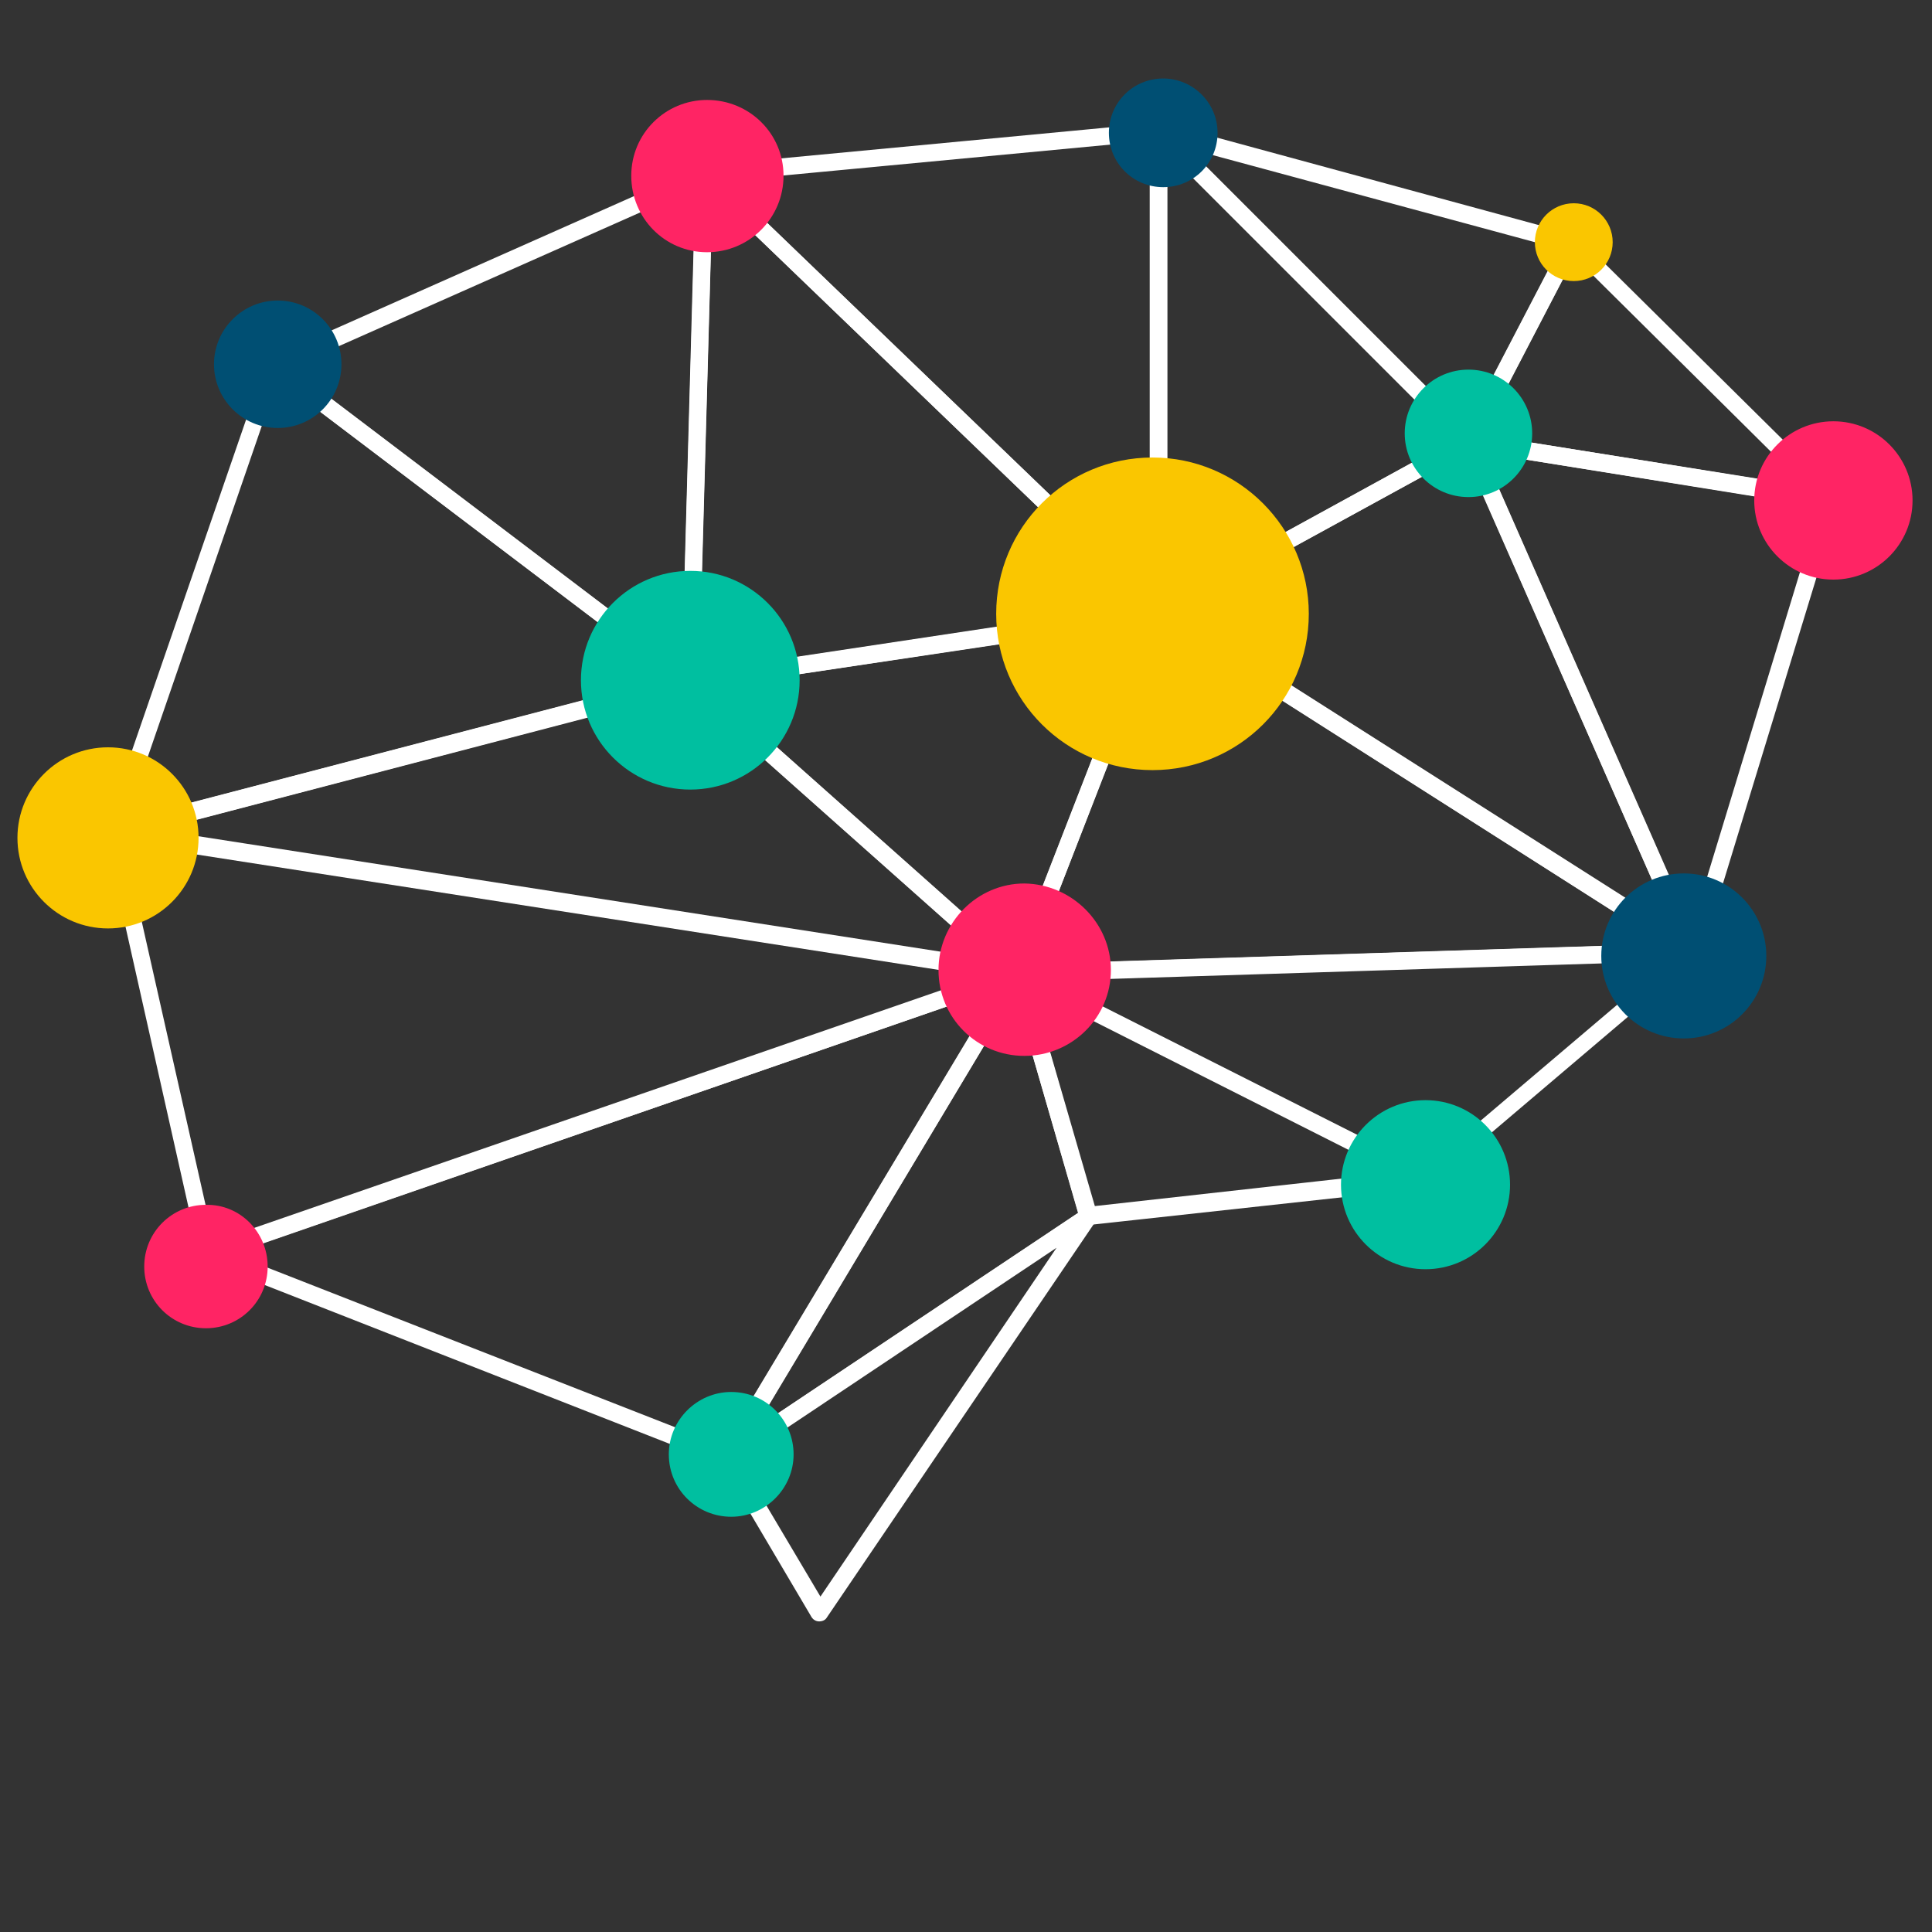 <?xml version="1.0" encoding="utf-8"?>
<!-- Generator: Adobe Illustrator 19.0.0, SVG Export Plug-In . SVG Version: 6.00 Build 0)  -->
<svg version="1.1" id="Layer_1" xmlns="http://www.w3.org/2000/svg" xmlns:xlink="http://www.w3.org/1999/xlink" x="0px" y="0px"
	 viewBox="0 0 288 288" style="enable-background:new 0 0 288 288;" xml:space="preserve">
<rect x="0" y="0" width="288" height="288" fill="#333333" stroke="none"/>
<style type="text/css">
	.st0{fill:#FFFFFF;}
	.st1{fill:#00BFA0;}
	.st2{fill:#FAC600;}
	.st3{fill:#FF2464;}
	.st4{fill:#004F73;}
</style>
<g id="XMLID_2_">
	<g id="XMLID_82_">
		<g id="XMLID_83_">
			<path id="XMLID_84_" class="st0" d="M108.4,218.5c-0.2,0-0.3,0-0.5-0.1l-77.5-30.4c-0.5-0.2-0.8-0.7-0.8-1.2c0-0.5,0.4-1,0.9-1.2
				l120.8-41.8c0.5-0.2,1.1,0,1.4,0.4c0.3,0.4,0.4,1,0.1,1.5l-43.3,72.2C109.3,218.3,108.9,218.5,108.4,218.5z M34.6,186.9
				l73.3,28.7l40.9-68.2L34.6,186.9z"/>
		</g>
		<g id="XMLID_87_">
			<path id="XMLID_88_" class="st0" d="M30.9,188.1c-0.2,0-0.4-0.1-0.6-0.2c-0.3-0.2-0.5-0.5-0.6-0.8l-14.1-62.8
				c-0.1-0.4,0-0.8,0.3-1.2c0.3-0.3,0.7-0.5,1.1-0.4l135,21c0.6,0.1,1,0.6,1.1,1.2c0.1,0.6-0.3,1.1-0.9,1.3L31.3,188.1
				C31.2,188.1,31.1,188.1,30.9,188.1z M18.5,125.7l13.4,59.5l114.6-39.6L18.5,125.7z"/>
		</g>
		<g id="XMLID_91_">
			<path id="XMLID_92_" class="st0" d="M16.8,125.4c-0.4,0-0.7-0.1-0.9-0.4c-0.3-0.3-0.4-0.8-0.3-1.3l24-69.6
				c0.1-0.4,0.4-0.7,0.8-0.8c0.4-0.1,0.8,0,1.1,0.2l62.1,47.1c0.4,0.3,0.6,0.8,0.5,1.3c-0.1,0.5-0.5,0.9-0.9,1l-86.1,22.5
				C17,125.4,16.9,125.4,16.8,125.4z M41.4,56.6l-22.6,65.6l81.2-21.2L41.4,56.6z"/>
		</g>
		<g id="XMLID_95_">
			<path id="XMLID_96_" class="st0" d="M151.7,146.3c-0.1,0-0.1,0-0.2,0l-135-21c-0.6-0.1-1.1-0.6-1.1-1.2c0-0.6,0.4-1.2,1-1.3
				l86.1-22.5c0.4-0.1,0.9,0,1.2,0.3l48.7,43.3c0.4,0.2,0.7,0.6,0.7,1.1C153.1,145.8,152.5,146.3,151.7,146.3
				C151.8,146.3,151.8,146.3,151.7,146.3z M23.1,123.8l124.5,19.3L102.5,103L23.1,123.8z"/>
		</g>
		<g id="XMLID_99_">
			<path id="XMLID_100_" class="st0" d="M102.9,102.9c-0.3,0-0.5-0.1-0.8-0.3L40,55.5c-0.4-0.3-0.6-0.7-0.5-1.2
				c0.1-0.5,0.3-0.8,0.8-1l64.2-28.5c0.4-0.2,0.9-0.1,1.2,0.1c0.4,0.2,0.6,0.7,0.6,1.1l-2.1,75.6c0,0.5-0.3,0.9-0.7,1.1
				C103.3,102.9,103.1,102.9,102.9,102.9z M43.3,54.8l58.4,44.3l2-71.1L43.3,54.8z"/>
		</g>
		<g id="XMLID_103_">
			<path id="XMLID_104_" class="st0" d="M151.7,146.3c-0.3,0-0.6-0.1-0.9-0.3L102,102.6c-0.4-0.3-0.5-0.8-0.4-1.3
				c0.1-0.5,0.5-0.8,1-0.9l69.8-10.5c0.5-0.1,0.9,0.1,1.2,0.5c0.3,0.4,0.4,0.8,0.2,1.3l-20.9,53.9c-0.2,0.4-0.5,0.7-0.9,0.8
				C151.9,146.3,151.8,146.3,151.7,146.3z M105.8,102.5l45.4,40.4l19.5-50.1L105.8,102.5z"/>
		</g>
		<g id="XMLID_107_">
			<path id="XMLID_108_" class="st0" d="M102.9,102.9c-0.3,0-0.6-0.1-0.9-0.3c-0.3-0.3-0.4-0.6-0.4-1l2.1-75.6c0-0.5,0.3-1,0.8-1.2
				c0.5-0.2,1-0.1,1.4,0.3l67.7,65.1c0.4,0.3,0.5,0.8,0.3,1.3c-0.1,0.5-0.5,0.8-1,0.9l-69.8,10.5C103,102.9,102.9,102.9,102.9,102.9
				z M106.2,28.9l-2,71.2l65.7-9.9L106.2,28.9z"/>
		</g>
		<g id="XMLID_111_">
			<path id="XMLID_112_" class="st0" d="M172.7,92.4c-0.3,0-0.6-0.1-0.9-0.4l-67.7-65.1c-0.4-0.3-0.5-0.9-0.3-1.3
				c0.2-0.5,0.6-0.8,1.1-0.9l67.7-6.4c0.4,0,0.7,0.1,1,0.3c0.3,0.2,0.4,0.6,0.4,0.9l0,71.2c0,0.1,0,0.2,0,0.3
				C174,91.9,173.5,92.5,172.7,92.4C172.7,92.4,172.7,92.4,172.7,92.4z M107.9,27l63.5,61.1l0-67.1L107.9,27z"/>
		</g>
		<g id="XMLID_115_">
			<path id="XMLID_116_" class="st0" d="M172.7,92.4c-0.2,0-0.5-0.1-0.7-0.2c-0.4-0.2-0.6-0.7-0.6-1.1l0-71.6c0-0.5,0.3-1,0.8-1.2
				c0.5-0.2,1-0.1,1.4,0.3l46.3,46.3c0.3,0.3,0.4,0.7,0.4,1.1c-0.1,0.4-0.3,0.8-0.7,0.9l-46.2,25.3
				C173.1,92.4,172.9,92.4,172.7,92.4z M174,22.7l0,66.3l42.8-23.5L174,22.7z"/>
		</g>
		<g id="XMLID_119_">
			<path id="XMLID_120_" class="st0" d="M272.9,75.8c-0.1,0-0.1,0-0.2,0l-54-8.7c-0.4-0.1-0.8-0.3-0.9-0.7c-0.2-0.4-0.2-0.8,0-1.2
				l15.4-29.6c0.2-0.4,0.5-0.6,0.9-0.7c0.4-0.1,0.8,0.1,1.1,0.4l38.6,38.2c0.4,0.4,0.5,1,0.2,1.5C273.8,75.5,273.4,75.8,272.9,75.8z
				 M220.9,64.8l48.3,7.7l-34.5-34.2L220.9,64.8z"/>
		</g>
		<g id="XMLID_123_">
			<path id="XMLID_124_" class="st0" d="M218.9,67.1c-0.3,0-0.7-0.1-0.9-0.4l-46.3-46.3c-0.4-0.4-0.5-1-0.2-1.6
				c0.3-0.5,0.9-0.8,1.4-0.6L234.7,35c0.4,0.1,0.7,0.4,0.8,0.7c0.2,0.4,0.1,0.8,0,1.1l-15.4,29.6c-0.2,0.4-0.5,0.6-0.9,0.7
				C219.1,67.1,219,67.1,218.9,67.1z M177,22.1l41.6,41.6l13.9-26.6L177,22.1z"/>
		</g>
		<g id="XMLID_127_">
			<path id="XMLID_128_" class="st0" d="M252.4,143.2c-0.5,0-1-0.3-1.2-0.8l-33.4-76.1c-0.2-0.4-0.1-0.9,0.2-1.3
				c0.3-0.4,0.8-0.6,1.2-0.5l54,8.7c0.4,0.1,0.7,0.3,0.9,0.6c0.2,0.3,0.2,0.7,0.1,1.1l-20.6,67.4C253.4,142.8,253,143.1,252.4,143.2
				C252.4,143.2,252.4,143.2,252.4,143.2z M221.1,67.5l31.1,70.7l19.1-62.7L221.1,67.5z"/>
		</g>
		<g id="XMLID_131_">
			<path id="XMLID_132_" class="st0" d="M252.4,143.2c-0.2,0-0.5-0.1-0.7-0.2L172,92.2c-0.4-0.2-0.6-0.7-0.6-1.1
				c0-0.5,0.3-0.9,0.7-1.1l46.2-25.3c0.3-0.2,0.7-0.2,1-0.1c0.3,0.1,0.6,0.4,0.8,0.7l33.3,75.8c0.2,0.2,0.3,0.5,0.3,0.8
				C253.7,142.6,253.1,143.2,252.4,143.2C252.4,143.2,252.4,143.2,252.4,143.2z M175.2,91.2l74.3,47.3l-31.2-70.9L175.2,91.2z"/>
		</g>
		<g id="XMLID_135_">
			<path id="XMLID_136_" class="st0" d="M108.4,218.5c-0.3,0-0.6-0.1-0.9-0.4c-0.4-0.4-0.5-1.1-0.2-1.6l43.3-72.2
				c0.3-0.4,0.8-0.7,1.3-0.6c0.5,0.1,0.9,0.4,1.1,0.9l10.5,36.2c0.2,0.5-0.1,1.1-0.5,1.4l-53.8,35.9
				C108.9,218.4,108.7,218.5,108.4,218.5z M151.3,148.2L112.5,213l48.2-32.2L151.3,148.2z"/>
		</g>
		<g id="XMLID_139_">
			<path id="XMLID_140_" class="st0" d="M162.2,182.6c-0.6,0-1.1-0.4-1.2-0.9l-10.5-36.2c-0.1-0.5,0-1,0.4-1.3
				c0.4-0.3,0.9-0.4,1.4-0.2l60.8,30.7c0.5,0.3,0.8,0.8,0.7,1.4c-0.1,0.6-0.6,1-1.1,1l-50.3,5.5
				C162.3,182.6,162.3,182.6,162.2,182.6z M153.8,147.5l9.3,32.3l44.9-5L153.8,147.5z"/>
		</g>
		<g id="XMLID_143_">
			<path id="XMLID_144_" class="st0" d="M151.7,146.3c-0.4,0-0.8-0.2-1-0.5c-0.2-0.4-0.3-0.8-0.1-1.2l20.9-53.9
				c0.1-0.4,0.4-0.6,0.8-0.8c0.4-0.1,0.8-0.1,1.1,0.1l79.7,50.7c0.5,0.3,0.7,0.9,0.5,1.4c-0.1,0.5-0.6,0.9-1.2,0.9L151.7,146.3
				C151.8,146.3,151.8,146.3,151.7,146.3z M173.3,93.1l-19.7,50.6l94.5-3L173.3,93.1z"/>
		</g>
		<g id="XMLID_147_">
			<path id="XMLID_148_" class="st0" d="M212.5,177c-0.2,0-0.4,0-0.6-0.1l-60.8-30.7c-0.5-0.3-0.8-0.9-0.7-1.4c0.1-0.6,0.6-1,1.2-1
				l100.6-3.2c0.5,0,1,0.3,1.2,0.8c0.2,0.5,0,1.1-0.4,1.4l-39.8,33.8C213.1,176.9,212.8,177,212.5,177z M156.8,146.2l55.5,28
				l36.4-30.9L156.8,146.2z"/>
		</g>
		<g id="XMLID_151_">
			<path id="XMLID_152_" class="st0" d="M122.1,241.7C122.1,241.7,122.1,241.7,122.1,241.7c-0.5,0-0.9-0.3-1.1-0.6l-13.7-23.2
				c-0.3-0.6-0.2-1.3,0.4-1.7l53.8-35.9c0.5-0.3,1.2-0.3,1.6,0.2c0.4,0.4,0.5,1.1,0.2,1.6l-40.1,59.1
				C123,241.5,122.6,241.7,122.1,241.7z M110.2,217.6l12.1,20.4l35.2-52L110.2,217.6z"/>
		</g>
	</g>
	<circle id="XMLID_155_" class="st1" cx="102.9" cy="101.4" r="16.3"/>
	<path id="XMLID_156_" class="st2" d="M195.1,91.5c0,12.9-10.4,23.3-23.3,23.3c-12.9,0-23.3-10.4-23.3-23.3
		c0-12.9,10.4-23.3,23.3-23.3C184.7,68.2,195.1,78.7,195.1,91.5z"/>
	<path id="XMLID_157_" class="st3" d="M116.8,26.2c0,6.3-5.1,11.4-11.4,11.4c-6.3,0-11.3-5.1-11.3-11.4c0-6.3,5.1-11.3,11.3-11.3
		C111.7,14.9,116.8,19.9,116.8,26.2z"/>
	<circle id="XMLID_158_" class="st4" cx="41.4" cy="54.3" r="9.5"/>
	<circle id="XMLID_159_" class="st2" cx="16.1" cy="124.9" r="13.5"/>
	<path id="XMLID_160_" class="st3" d="M39.9,188.8c0,5.1-4.1,9.2-9.2,9.2c-5.1,0-9.2-4.1-9.2-9.2c0-5.1,4.1-9.2,9.2-9.2
		C35.8,179.5,39.9,183.7,39.9,188.8z"/>
	<path id="XMLID_161_" class="st3" d="M165.6,144.6c0,7.1-5.8,12.8-12.9,12.8c-7.1,0-12.8-5.7-12.8-12.8c0-7.1,5.8-12.9,12.8-12.9
		C159.8,131.8,165.6,137.6,165.6,144.6z"/>
	<path id="XMLID_162_" class="st1" d="M118.3,216.8c0,5.1-4.2,9.3-9.3,9.3c-5.1,0-9.3-4.1-9.3-9.3c0-5.1,4.2-9.3,9.3-9.3
		C114.2,207.5,118.3,211.7,118.3,216.8z"/>
	<circle id="XMLID_163_" class="st1" cx="212.5" cy="176.6" r="12.6"/>
	<path id="XMLID_164_" class="st4" d="M263.3,142.5c0,6.8-5.5,12.3-12.3,12.3c-6.8,0-12.3-5.5-12.3-12.3c0-6.8,5.5-12.3,12.3-12.3
		C257.8,130.2,263.3,135.7,263.3,142.5z"/>
	<circle id="XMLID_165_" class="st3" cx="273.3" cy="74.6" r="11.8"/>
	<circle id="XMLID_166_" class="st1" cx="218.9" cy="64.6" r="9.5"/>
	<circle id="XMLID_167_" class="st2" cx="234.6" cy="36.1" r="5.8"/>
	<path id="XMLID_168_" class="st4" d="M181.5,19.8c0,4.5-3.6,8.1-8.1,8.1c-4.5,0-8.1-3.6-8.1-8.1c0-4.5,3.6-8.1,8.1-8.1
		C177.8,11.7,181.5,15.3,181.5,19.8z"/>
</g>
</svg>
